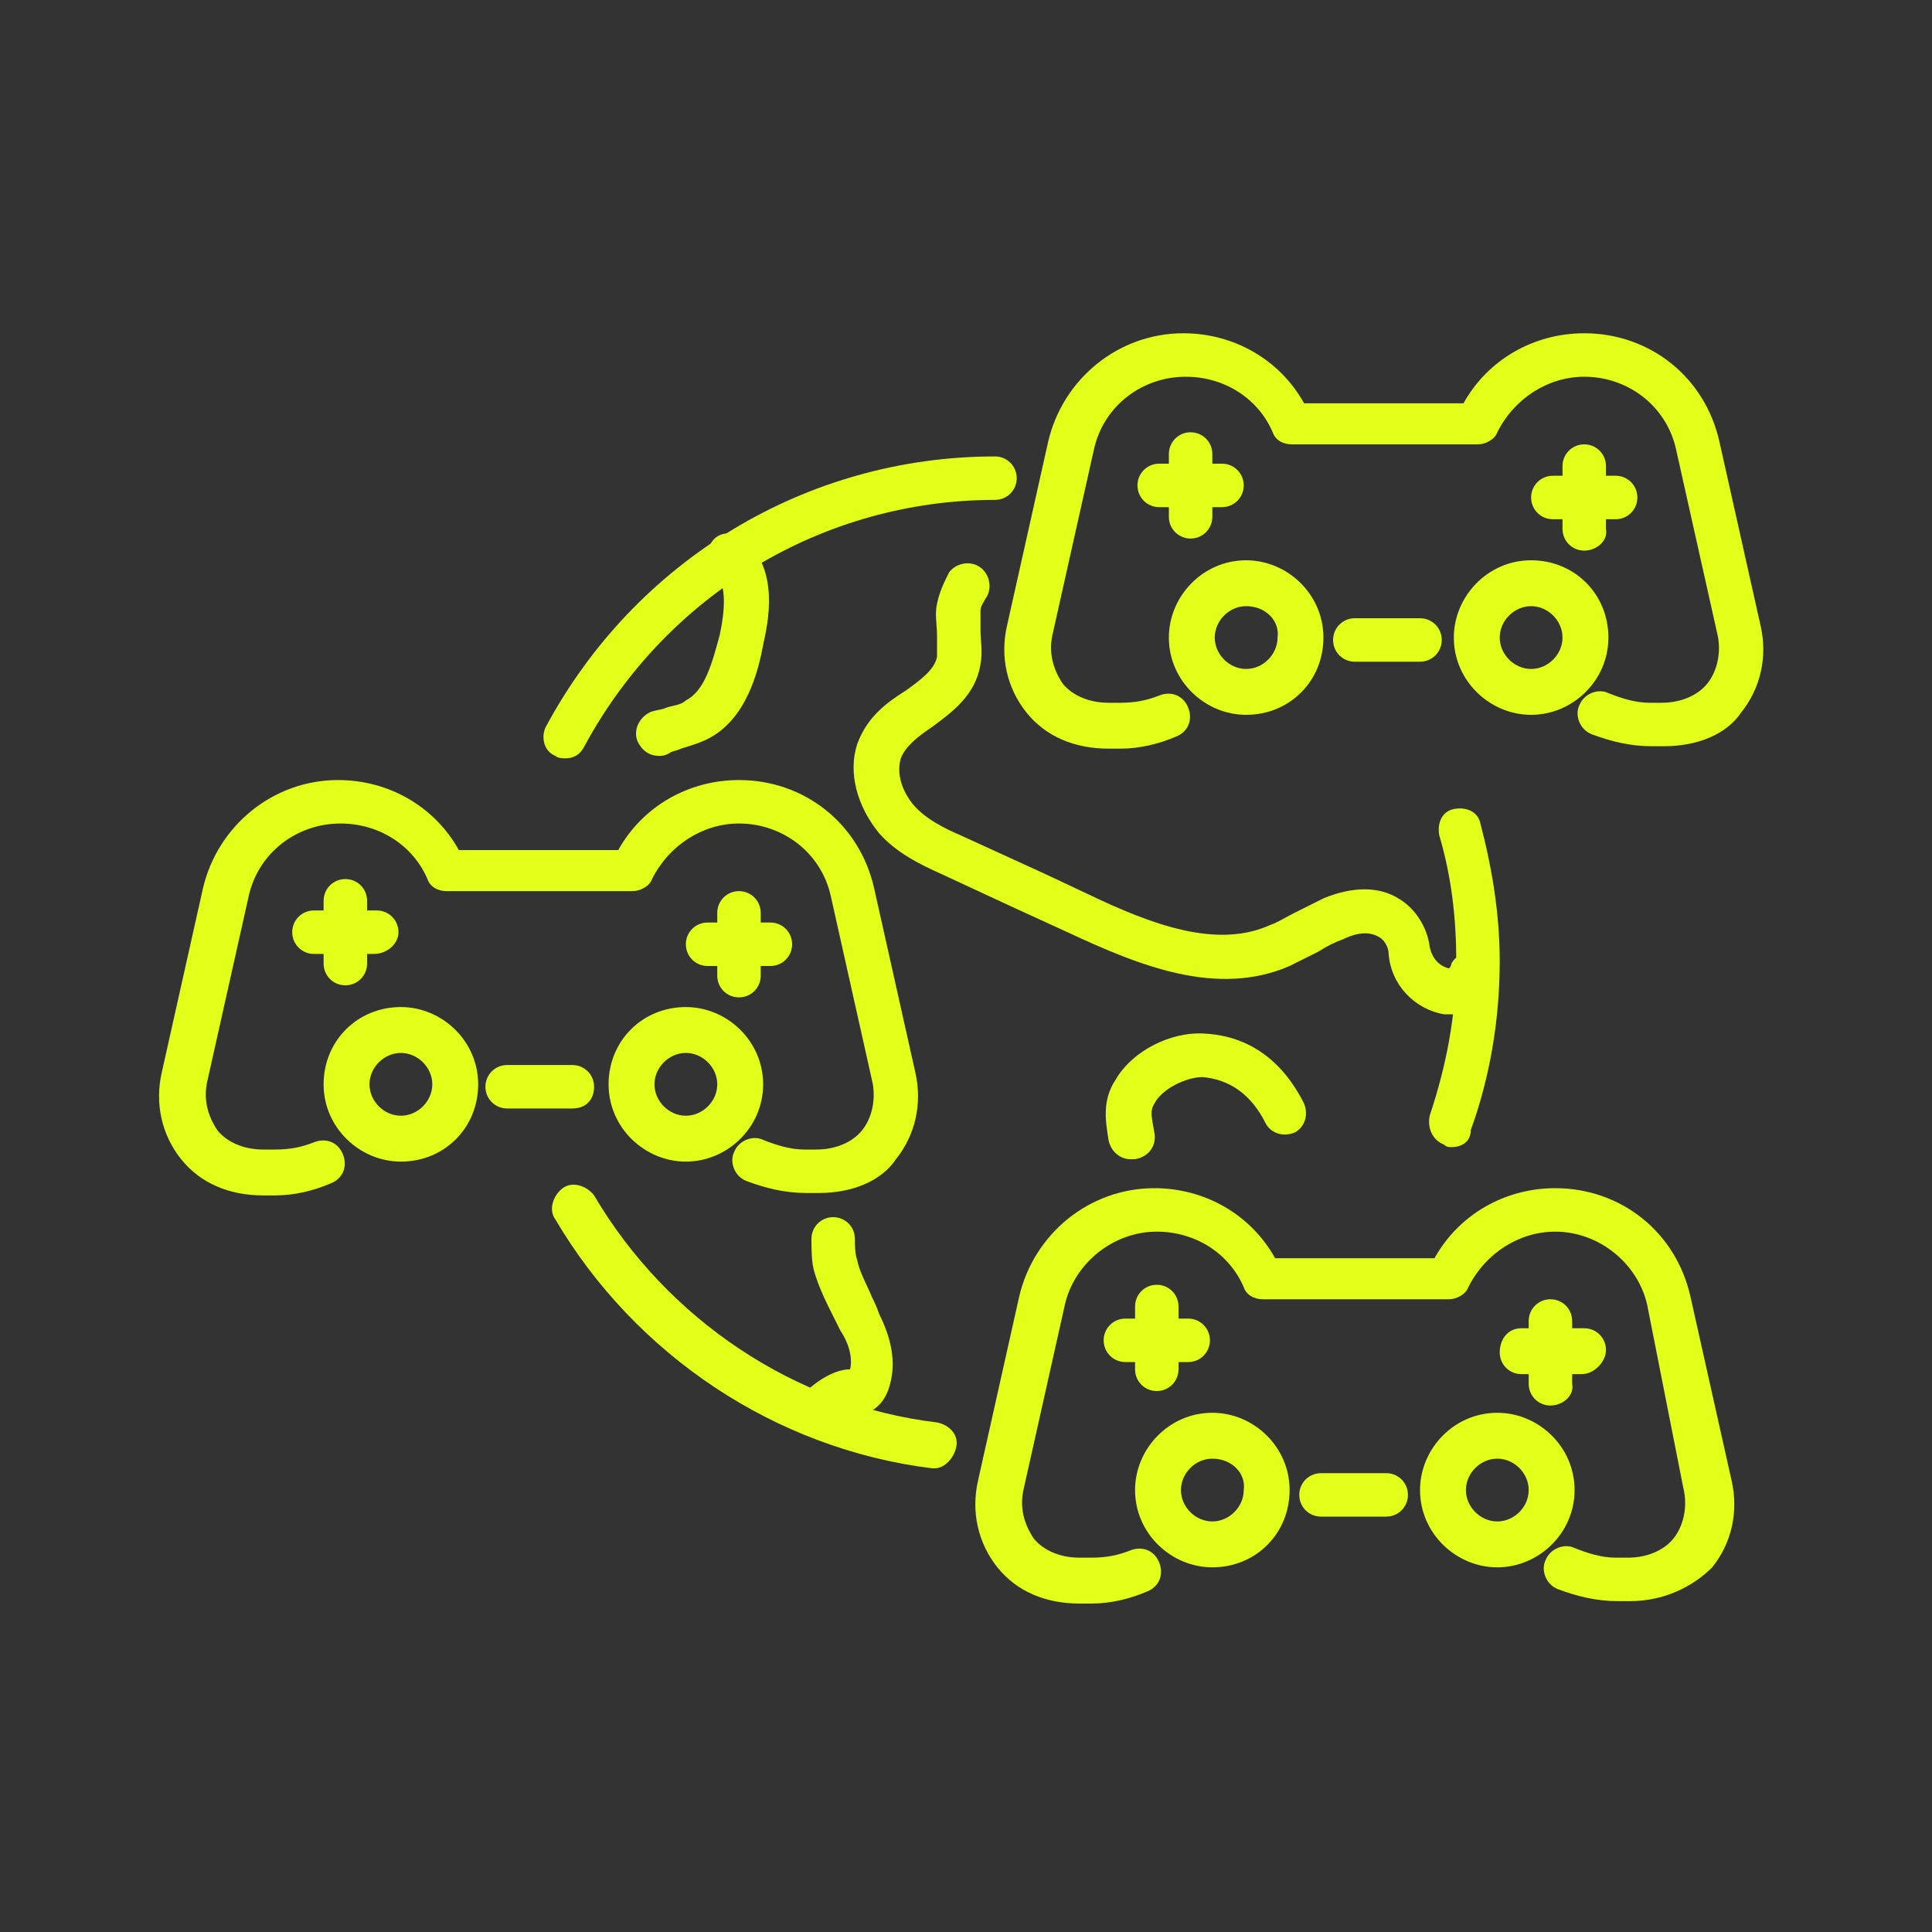 <?xml version="1.0" encoding="utf-8"?>
<!-- Generator: Adobe Illustrator 24.1.0, SVG Export Plug-In . SVG Version: 6.00 Build 0)  -->
<svg version="1.1" id="Layer_1" xmlns="http://www.w3.org/2000/svg" xmlns:xlink="http://www.w3.org/1999/xlink" x="0px" y="0px"
	 width="80px" height="80px" viewBox="0 0 80 80" style="enable-background:new 0 0 80 80;" xml:space="preserve">
<rect x="0" y="0" width="80" height="80" fill="#333333" stroke="none"/>
<style type="text/css">
	.st0{display:none;}
	.st1{display:inline;}
	.st2{fill:#E1FF19;}
</style>
<g class="st0">
	<g class="st1">
		<path class="st2" d="M8.6,70.6c-0.5,0-0.9-0.4-0.9-0.9V36.5c0-1.9,1.5-3.4,3.4-3.4h18c0.5,0,0.9,0.4,0.9,0.9S29.6,35,29.1,35h-18
			c-0.9,0-1.6,0.7-1.6,1.6v33.1C9.5,70.2,9.1,70.6,8.6,70.6z"/>
	</g>
	<g class="st1">
		<path class="st2" d="M71.4,70.6c-0.5,0-0.9-0.4-0.9-0.9V36.5c0-0.9-0.7-1.6-1.6-1.6h-18C50.4,35,50,34.6,50,34s0.4-0.9,0.9-0.9h18
			c1.9,0,3.4,1.5,3.4,3.4v33.1C72.3,70.2,71.9,70.6,71.4,70.6z"/>
	</g>
	<g class="st1">
		<path class="st2" d="M40,28.2c-0.2,0-0.4,0-0.6,0c-2.5-0.2-4.8-1.3-6.4-3.2c-1.6-1.9-2.5-4.3-2.3-6.8c0.3-5.2,4.8-9.1,10-8.7
			c2.5,0.2,4.8,1.3,6.4,3.2c1.6,1.9,2.5,4.3,2.3,6.8l0,0C49,24.4,44.9,28.2,40,28.2z M40,11.3c-3.9,0-7.2,3.1-7.5,7
			c-0.1,2,0.5,3.9,1.8,5.5c1.3,1.5,3.2,2.4,5.2,2.6c4.1,0.3,7.7-2.9,8-7c0.1-2-0.5-3.9-1.8-5.5c-1.3-1.5-3.2-2.4-5.2-2.6
			C40.3,11.3,40.2,11.3,40,11.3z M48.4,19.4L48.4,19.4L48.4,19.4z"/>
	</g>
	<g class="st1">
		<path class="st2" d="M40,22.3c-0.1,0-0.2,0-0.2,0c-1.9-0.1-3.4-1.8-3.3-3.7c0.1-0.9,0.5-1.8,1.2-2.4c0.7-0.6,1.6-0.9,2.5-0.9
			c0.9,0.1,1.8,0.5,2.4,1.2s0.9,1.6,0.9,2.5C43.4,20.9,41.8,22.3,40,22.3z M40,17.2c-0.4,0-0.8,0.1-1.1,0.4
			c-0.3,0.3-0.5,0.7-0.6,1.1c-0.1,0.9,0.6,1.7,1.5,1.8c0.9,0.1,1.7-0.6,1.8-1.5c0-0.4-0.1-0.9-0.4-1.2c-0.3-0.3-0.7-0.5-1.1-0.6
			C40.1,17.2,40,17.2,40,17.2z"/>
	</g>
	<g class="st1">
		<path class="st2" d="M46.4,37.9H33.6c-1.1,0-2-0.9-2-2v-3.7c0-1.1,0.9-2,2-2h12.8c1.1,0,2,0.9,2,2v3.7
			C48.4,37,47.5,37.9,46.4,37.9z M33.6,32c-0.1,0-0.2,0.1-0.2,0.2v3.7c0,0.1,0.1,0.2,0.2,0.2h12.8c0.1,0,0.2-0.1,0.2-0.2v-3.7
			c0-0.1-0.1-0.2-0.2-0.2H33.6z"/>
	</g>
	<g class="st1">
		<path class="st2" d="M42.8,31.8c-0.5,0-0.8-0.3-0.9-0.8l-0.6-3.9c-0.1-0.5,0.3-1,0.8-1c0.5-0.1,1,0.3,1,0.8l0.6,3.9
			c0.1,0.5-0.3,1-0.8,1C42.9,31.8,42.9,31.8,42.8,31.8z"/>
	</g>
	<g class="st1">
		<path class="st2" d="M37.2,31.8c0,0-0.1,0-0.1,0c-0.5-0.1-0.9-0.5-0.8-1l0.6-3.9c0.1-0.5,0.5-0.9,1-0.8c0.5,0.1,0.9,0.5,0.8,1
			L38.1,31C38,31.5,37.6,31.8,37.2,31.8z"/>
	</g>
	<g class="st1">
		<path class="st2" d="M48.4,19.7H45c-0.5,0-0.9-0.4-0.9-0.9s0.4-0.9,0.9-0.9h3.4c0.5,0,0.9,0.4,0.9,0.9S49,19.7,48.4,19.7z"/>
	</g>
	<g class="st1">
		<path class="st2" d="M35,19.7h-3.4c-0.5,0-0.9-0.4-0.9-0.9s0.4-0.9,0.9-0.9H35c0.5,0,0.9,0.4,0.9,0.9S35.5,19.7,35,19.7z"/>
	</g>
	<g class="st1">
		<g>
			<path class="st2" d="M16.9,60.8c-0.5,0-1-0.1-1.4-0.2c-0.8-0.2-1.3-0.6-1.6-0.9c-0.1,0-0.1-0.1-0.2-0.1c-0.4-0.3-0.5-0.9-0.2-1.3
				c0.3-0.4,0.9-0.5,1.3-0.2c0.1,0,0.1,0.1,0.2,0.2c0.3,0.2,0.5,0.4,1,0.6c0.5,0.1,1.1,0.2,1.8-0.1c0.2-0.1,0.7-0.3,0.8-0.9
				c0,0,0-0.1,0-0.2c0-0.4-0.2-0.8-0.7-1.1c-0.9-0.5-2.2-1.2-2.4-1.3c-1.3-0.7-1.9-2.1-1.6-3.5c0-0.2,0.1-0.3,0.2-0.5
				c0.6-1.1,1.8-1.5,2.8-1.5c1.3,0,2.5,0.4,3.1,0.8c0.4,0.3,0.6,0.8,0.3,1.3c-0.3,0.4-0.8,0.6-1.3,0.3c-0.3-0.2-1.1-0.5-2-0.5
				c-0.3,0-0.9,0.1-1.2,0.5c0,0,0,0,0,0.1c-0.1,0.5,0.1,1.1,0.7,1.4c0.1,0.1,1.5,0.8,2.3,1.3c1,0.6,1.6,1.6,1.6,2.7
				c0,0.2,0,0.4-0.1,0.6c-0.4,1.4-1.5,2-1.9,2.2C17.9,60.7,17.4,60.8,16.9,60.8z"/>
		</g>
		<g>
			<g>
				<path class="st2" d="M29.1,51.8h-6.9c-0.5,0-0.9-0.4-0.9-0.9s0.4-0.9,0.9-0.9h6.9c0.5,0,0.9,0.4,0.9,0.9S29.7,51.8,29.1,51.8z"
					/>
			</g>
			<g>
				<path class="st2" d="M25.7,60.8c-0.5,0-0.9-0.4-0.9-0.9v-9.1c0-0.5,0.4-0.9,0.9-0.9s0.9,0.4,0.9,0.9v9.1
					C26.6,60.4,26.2,60.8,25.7,60.8z"/>
			</g>
		</g>
		<g>
			<g>
				<path class="st2" d="M31.8,60.8c-0.5,0-0.9-0.4-0.9-0.9v-9.1c0-0.5,0.4-0.9,0.9-0.9h2.6c1.8,0,3.2,1.4,3.2,3.2s-1.4,3.2-3.2,3.2
					h-1.7v3.6C32.8,60.4,32.3,60.8,31.8,60.8z M32.8,54.5h1.7c0.7,0,1.4-0.6,1.4-1.4s-0.6-1.4-1.4-1.4h-1.7V54.5z"/>
			</g>
			<g>
				<path class="st2" d="M37.1,60.8c-0.3,0-0.6-0.2-0.8-0.5c-0.3-0.6-0.6-1.2-0.8-2c-0.2-1-0.8-1.8-1.7-2.3
					c-0.4-0.3-0.6-0.8-0.3-1.3c0.3-0.4,0.8-0.6,1.3-0.3c1.3,0.7,2.2,2,2.6,3.4c0.1,0.5,0.3,1,0.6,1.4c0.3,0.4,0.1,1-0.3,1.3
					C37.4,60.8,37.2,60.8,37.1,60.8z"/>
			</g>
		</g>
		<g>
			<g>
				<path class="st2" d="M45.1,60.9h-5c-0.5,0-0.9-0.4-0.9-0.9v-9.3c0-0.5,0.4-0.9,0.9-0.9h5c0.5,0,0.9,0.4,0.9,0.9
					s-0.4,0.9-0.9,0.9H41v7.4h4.1c0.5,0,0.9,0.4,0.9,0.9S45.6,60.9,45.1,60.9z"/>
			</g>
			<g>
				<path class="st2" d="M44.5,56h-4.5c-0.5,0-0.9-0.4-0.9-0.9s0.4-0.9,0.9-0.9h4.5c0.5,0,0.9,0.4,0.9,0.9S45,56,44.5,56z"/>
			</g>
		</g>
		<g>
			<g>
				<path class="st2" d="M47.8,60.9c-0.1,0-0.2,0-0.3-0.1c-0.5-0.2-0.7-0.7-0.5-1.2l3.4-9.2c0.1-0.4,0.5-0.6,0.9-0.6
					c0.4,0,0.7,0.2,0.9,0.6l3.7,9.2c0.2,0.5,0,1-0.5,1.2c-0.5,0.2-1,0-1.2-0.5l-2.8-7l-2.6,7C48.5,60.7,48.2,60.9,47.8,60.9z"/>
			</g>
			<g>
				<path class="st2" d="M53.8,58.2h-5.1c-0.5,0-0.9-0.4-0.9-0.9s0.4-0.9,0.9-0.9h5.1c0.5,0,0.9,0.4,0.9,0.9S54.4,58.2,53.8,58.2z"
					/>
			</g>
		</g>
		<g>
			<path class="st2" d="M57.7,60.9C57.6,60.9,57.6,60.9,57.7,60.9c-0.6-0.1-1-0.5-0.9-1l0.9-9.3c0-0.4,0.4-0.8,0.8-0.8
				c0.4,0,0.8,0.2,1,0.6l2.3,6.7l2.3-6.7c0.1-0.4,0.6-0.7,1-0.6c0.4,0,0.8,0.4,0.8,0.8l0.9,9.3c0,0.5-0.3,1-0.8,1
				c-0.5,0.1-1-0.3-1-0.8l-0.5-5l-1.8,5.2c-0.1,0.4-0.5,0.6-0.9,0.6s-0.7-0.3-0.9-0.6l-1.8-5.2l-0.5,5
				C58.5,60.6,58.1,60.9,57.7,60.9z"/>
		</g>
	</g>
	<g class="st1">
		<path class="st2" d="M71.4,40.9H8.6c-0.5,0-0.9-0.4-0.9-0.9s0.4-0.9,0.9-0.9h62.8c0.5,0,0.9,0.4,0.9,0.9S71.9,40.9,71.4,40.9z"/>
	</g>
</g>
<g class="st0">
	<g class="st1">
		<g>
			<path class="st2" d="M47.2,13.2h-22c-0.5,0-0.9-0.4-0.9-0.9s0.4-0.9,0.9-0.9h22c0.5,0,0.9,0.4,0.9,0.9S47.7,13.2,47.2,13.2z"/>
		</g>
		<g>
			<path class="st2" d="M25.2,56.4H9.3c-1.9,0-3.4-1.5-3.4-3.4V10.6c0-1.9,1.5-3.4,3.4-3.4h15.9c0.5,0,0.9,0.4,0.9,0.9v9.4
				c0,0.5-0.4,0.9-0.9,0.9s-0.9-0.4-0.9-0.9V9h-15c-0.9,0-1.6,0.7-1.6,1.6V53c0,0.9,0.7,1.6,1.6,1.6h15.9c0.5,0,0.9,0.4,0.9,0.9
				S25.7,56.4,25.2,56.4z"/>
		</g>
		<g>
			<path class="st2" d="M65.6,42.5c-0.5,0-0.9-0.4-0.9-0.9v-31C64.7,9.7,64,9,63.1,9h-15v8.5c0,0.5-0.4,0.9-0.9,0.9
				s-0.9-0.4-0.9-0.9V8.1c0-0.5,0.4-0.9,0.9-0.9h15.9c1.9,0,3.4,1.5,3.4,3.4v31C66.5,42.1,66.1,42.5,65.6,42.5z"/>
		</g>
		<g>
			<path class="st2" d="M27.9,44.9c-0.2,0-0.4-0.1-0.5-0.2c-4.4-3-7.1-8-7.1-13.3c0-8.8,7.2-16,16-16s16,7.2,16,16
				c0,1.4-0.2,2.9-0.6,4.3c-0.1,0.5-0.6,0.8-1.1,0.6c-0.5-0.1-0.8-0.6-0.6-1.1c0.3-1.2,0.5-2.5,0.5-3.8c0-7.8-6.4-14.2-14.2-14.2
				c-7.8,0-14.2,6.4-14.2,14.2c0,4.7,2.3,9.1,6.2,11.8c0.4,0.3,0.5,0.9,0.2,1.3C28.5,44.8,28.2,44.9,27.9,44.9z"/>
		</g>
		<g>
			<path class="st2" d="M40.2,25.3h-8.1c-0.5,0-0.9-0.4-0.9-0.9s0.4-0.9,0.9-0.9h8.1c0.5,0,0.9,0.4,0.9,0.9S40.7,25.3,40.2,25.3z"/>
		</g>
		<g>
			<path class="st2" d="M16,52.5c-2.9,0-5.2-2.3-5.2-5.2s2.3-5.2,5.2-5.2s5.2,2.3,5.2,5.2S18.9,52.5,16,52.5z M16,43.9
				c-1.9,0-3.4,1.5-3.4,3.4s1.5,3.4,3.4,3.4s3.4-1.5,3.4-3.4S17.9,43.9,16,43.9z"/>
		</g>
	</g>
	<g class="st1">
		<g>
			<path class="st2" d="M40.6,72.8c-3.2,0-5.9-2.4-6.3-5.7L34.2,65c-0.1-0.5,0.3-1,0.8-1c0.5,0,1,0.3,1,0.8l0.2,2.1
				c0.2,2.3,2.1,4,4.4,4s4.2-1.7,4.4-4l0.7-6.8c0.1-0.5,0.5-0.9,1-0.8c0.5,0.1,0.9,0.5,0.8,1l-0.7,6.8
				C46.6,70.4,43.9,72.8,40.6,72.8z"/>
		</g>
		<g>
			<path class="st2" d="M64.5,63.5c-3.7,0-7-2.1-8.6-5.3h-9.9c-1.6,3.3-4.9,5.3-8.6,5.3c-5.3,0-9.6-4.3-9.6-9.6s4.3-9.6,9.6-9.6
				h27.1c5.3,0,9.6,4.3,9.6,9.6S69.8,63.5,64.5,63.5z M45.4,56.4h11.1c0.4,0,0.7,0.2,0.9,0.6c1.2,2.9,4,4.8,7.2,4.8
				c4.3,0,7.8-3.5,7.8-7.8s-3.5-7.8-7.8-7.8H37.3c-4.3,0-7.8,3.5-7.8,7.8s3.5,7.8,7.8,7.8c3.1,0,6-1.9,7.2-4.8
				C44.6,56.6,45,56.4,45.4,56.4z"/>
		</g>
		<g>
			<path class="st2" d="M61.2,72.8c-3.2,0-5.9-2.4-6.3-5.7l-0.7-6.8c-0.1-0.5,0.3-1,0.8-1c0.5,0,1,0.3,1,0.8l0.7,6.8
				c0.2,2.3,2.1,4,4.4,4c2.3,0,4.2-1.7,4.4-4l0.2-2.1c0.1-0.5,0.5-0.9,1-0.8c0.5,0.1,0.9,0.5,0.8,1l-0.2,2.1
				C67.1,70.4,64.4,72.8,61.2,72.8z"/>
		</g>
		<g>
			<path class="st2" d="M55.1,44c-0.5,0-0.9-0.4-0.9-0.9c0-0.7-0.6-1.3-1.3-1.3h-4c-0.7,0-1.3,0.6-1.3,1.3c0,0.5-0.4,0.9-0.9,0.9
				s-0.9-0.4-0.9-0.9c0-1.8,1.4-3.2,3.2-3.2h4c1.8,0,3.2,1.4,3.2,3.2C56.1,43.6,55.6,44,55.1,44z"/>
		</g>
		<g>
			<path class="st2" d="M37.2,57.3c-0.5,0-0.9-0.4-0.9-0.9v-5c0-0.5,0.4-0.9,0.9-0.9s0.9,0.4,0.9,0.9v5
				C38.1,56.9,37.7,57.3,37.2,57.3z"/>
		</g>
		<g>
			<path class="st2" d="M39.7,54.8h-5c-0.5,0-0.9-0.4-0.9-0.9s0.4-0.9,0.9-0.9h5c0.5,0,0.9,0.4,0.9,0.9S40.2,54.8,39.7,54.8z"/>
		</g>
		<g>
			<path class="st2" d="M65.3,57.3c-0.5,0-0.9-0.4-0.9-0.9v-5c0-0.5,0.4-0.9,0.9-0.9c0.5,0,0.9,0.4,0.9,0.9v5
				C66.2,56.9,65.8,57.3,65.3,57.3z"/>
		</g>
		<g>
			<path class="st2" d="M67.8,54.8h-5c-0.5,0-0.9-0.4-0.9-0.9s0.4-0.9,0.9-0.9h5c0.5,0,0.9,0.4,0.9,0.9S68.3,54.8,67.8,54.8z"/>
		</g>
		<g>
			<path class="st2" d="M55.1,52.2h-8.5c-0.5,0-0.9-0.4-0.9-0.9s0.4-0.9,0.9-0.9h8.5c0.5,0,0.9,0.4,0.9,0.9S55.6,52.2,55.1,52.2z"/>
		</g>
	</g>
</g>
<g>
	<g>
		<g>
			<path class="st2" d="M60.2,42c-0.1,0-0.3,0-0.4,0c-1.2-0.2-2.2-1.2-2.3-2.5c0-0.3-0.2-0.6-0.4-0.7c-0.5-0.3-1.1-0.1-1.5,0.1
				c-0.3,0.1-0.7,0.3-1,0.5c-0.4,0.2-0.8,0.4-1.2,0.6c-3,1.3-6.2,0-9.2-1.4l-2.4-1.1c0,0,0,0,0,0l-2.8-1.3c-0.9-0.4-1.9-0.9-2.6-1.7
				c-0.9-1.1-1.3-2.5-0.9-3.7c0.4-1.1,1.2-1.7,2-2.2c0.7-0.5,1.2-0.9,1.3-1.4c0-0.2,0-0.5,0-0.9c0-0.4-0.1-0.9,0-1.3
				c0.1-0.5,0.3-0.9,0.5-1.3c0.3-0.4,0.9-0.5,1.3-0.2c0.4,0.3,0.5,0.9,0.2,1.3c-0.1,0.2-0.2,0.3-0.2,0.5c0,0.2,0,0.5,0,0.8
				c0,0.4,0.1,0.9,0,1.4c-0.2,1.3-1.2,2-2,2.6c-0.6,0.4-1.1,0.8-1.3,1.3c-0.2,0.7,0.1,1.4,0.5,1.9c0.5,0.6,1.3,1,2,1.3l3.5,1.6
				c0,0,0,0,0,0l1.7,0.8c2.7,1.3,5.4,2.3,7.6,1.3c0.3-0.1,0.6-0.3,1-0.5c0.4-0.2,0.8-0.4,1.2-0.6c1.2-0.5,2.3-0.5,3.1,0
				c0.7,0.4,1.2,1.2,1.3,2c0.1,0.5,0.4,0.8,0.8,0.9c0,0,0,0,0,0c0,0,0.1-0.1,0.1-0.2c0.2-0.4,0.8-0.6,1.3-0.4
				c0.4,0.2,0.6,0.8,0.4,1.3C61.5,41.4,61.1,42,60.2,42z"/>
		</g>
		<g>
			<path class="st2" d="M34.1,59.1c-0.3,0-0.5-0.1-0.7-0.3c-0.3-0.4-0.3-1,0.1-1.3c0.7-0.6,1.3-0.8,1.7-0.8c0.1-0.4,0-1-0.4-1.6
				c-0.1-0.2-0.2-0.4-0.3-0.6c-0.3-0.6-0.6-1.2-0.8-1.9c-0.1-0.4-0.1-0.9-0.1-1.3c0-0.5,0.4-0.9,0.9-0.9c0.5,0,0.9,0.4,0.9,0.9
				c0,0.3,0,0.6,0.1,0.9c0.1,0.5,0.4,1,0.6,1.5c0.1,0.2,0.2,0.4,0.3,0.7c0.6,1.2,0.7,2.2,0.4,3.1c-0.3,0.9-1,1.1-1.4,1.1
				c-0.3,0-0.5,0.1-0.8,0.4C34.6,59,34.3,59.1,34.1,59.1z"/>
		</g>
		<g>
			<path class="st2" d="M46.8,48c-0.4,0-0.8-0.3-0.9-0.8c-0.1-0.7-0.3-1.6,0.3-2.5c0.7-1.2,2.3-2,3.7-1.9c1.8,0.1,3.2,1.1,4.1,2.9
				c0.2,0.5,0,1-0.4,1.2c-0.5,0.2-1,0-1.2-0.4c-0.6-1.2-1.5-1.8-2.6-1.9c-0.7,0-1.7,0.5-2,1.1c-0.2,0.3-0.1,0.6,0,1.2
				c0.1,0.5-0.2,1-0.8,1.1C46.9,48,46.8,48,46.8,48z"/>
		</g>
		<g>
			<path class="st2" d="M23.4,31.4c-0.1,0-0.3,0-0.4-0.1c-0.5-0.2-0.6-0.8-0.4-1.2c3.7-6.9,10.8-11.2,18.6-11.2
				c0.5,0,0.9,0.4,0.9,0.9c0,0.5-0.4,0.9-0.9,0.9c-7.1,0-13.6,3.9-17,10.2C24,31.3,23.7,31.4,23.4,31.4z"/>
		</g>
		<g>
			<path class="st2" d="M38.7,60.8c0,0-0.1,0-0.1,0C32.1,60,26.3,56.1,23,50.5c-0.3-0.4-0.1-1,0.3-1.3c0.4-0.3,1-0.1,1.3,0.3
				c3,5.1,8.3,8.7,14.2,9.4c0.5,0.1,0.9,0.5,0.8,1C39.5,60.4,39.1,60.8,38.7,60.8z"/>
		</g>
		<g>
			<path class="st2" d="M60.1,47.5c-0.1,0-0.2,0-0.3-0.1c-0.5-0.2-0.7-0.7-0.6-1.2c0.7-2.1,1.1-4.2,1.1-6.4c0-1.8-0.2-3.5-0.7-5.2
				c-0.1-0.5,0.1-1,0.6-1.1c0.5-0.1,1,0.1,1.1,0.6c0.5,1.9,0.8,3.8,0.8,5.7c0,2.4-0.4,4.8-1.2,7C60.9,47.3,60.5,47.5,60.1,47.5z"/>
		</g>
		<g>
			<path class="st2" d="M27.3,31.3c-0.4,0-0.7-0.2-0.9-0.6c-0.2-0.5,0.1-1,0.5-1.2c0.2-0.1,0.5-0.1,0.7-0.2c0.3-0.1,0.6-0.1,0.8-0.3
				c0.8-0.4,1.1-1.6,1.4-2.7c0.3-1.4,0.2-2.2-0.2-2.6c-0.4-0.3-0.4-0.9-0.1-1.3c0.3-0.4,0.9-0.4,1.3-0.1c1.5,1.3,1,3.5,0.8,4.4
				c-0.2,1.1-0.7,3.1-2.3,3.9c-0.4,0.2-0.8,0.3-1.1,0.4c-0.2,0.1-0.4,0.1-0.5,0.2C27.5,31.3,27.4,31.3,27.3,31.3z"/>
		</g>
	</g>
	<g>
		<g>
			<path class="st2" d="M51.6,29.6c-1.7,0-3.2-1.4-3.2-3.2c0-1.7,1.4-3.2,3.2-3.2c1.7,0,3.2,1.4,3.2,3.2
				C54.8,28.2,53.4,29.6,51.6,29.6z M51.6,25.1c-0.7,0-1.3,0.6-1.3,1.3c0,0.7,0.6,1.3,1.3,1.3c0.7,0,1.3-0.6,1.3-1.3
				C53,25.7,52.4,25.1,51.6,25.1z"/>
		</g>
		<g>
			<g>
				<path class="st2" d="M49.3,22.3c-0.5,0-0.9-0.4-0.9-0.9v-2.6c0-0.5,0.4-0.9,0.9-0.9s0.9,0.4,0.9,0.9v2.6
					C50.2,21.9,49.8,22.3,49.3,22.3z"/>
			</g>
			<g>
				<path class="st2" d="M50.6,21H48c-0.5,0-0.9-0.4-0.9-0.9s0.4-0.9,0.9-0.9h2.6c0.5,0,0.9,0.4,0.9,0.9S51.1,21,50.6,21z"/>
			</g>
		</g>
		<g>
			<path class="st2" d="M58.8,27.4h-2.7c-0.5,0-0.9-0.4-0.9-0.9s0.4-0.9,0.9-0.9h2.7c0.5,0,0.9,0.4,0.9,0.9S59.3,27.4,58.8,27.4z"/>
		</g>
		<g>
			<path class="st2" d="M63.4,29.6c-1.7,0-3.2-1.4-3.2-3.2c0-1.7,1.4-3.2,3.2-3.2s3.2,1.4,3.2,3.2C66.6,28.2,65.1,29.6,63.4,29.6z
				 M63.4,25.1c-0.7,0-1.3,0.6-1.3,1.3c0,0.7,0.6,1.3,1.3,1.3c0.7,0,1.3-0.6,1.3-1.3C64.7,25.7,64.1,25.1,63.4,25.1z"/>
		</g>
		<g>
			<path class="st2" d="M68.9,30.9h-0.5c-0.9,0-1.7-0.2-2.5-0.5c-0.5-0.2-0.7-0.8-0.5-1.2c0.2-0.5,0.8-0.7,1.2-0.5
				c0.5,0.2,1.1,0.4,1.7,0.4h0.5c0.8,0,1.5-0.3,1.9-0.8c0.4-0.5,0.6-1.3,0.4-2.1l-1.7-7.6c-0.4-1.8-2-3-3.8-3
				c-1.5,0-2.9,0.9-3.6,2.3c-0.1,0.3-0.5,0.5-0.8,0.5h-7.7c-0.4,0-0.7-0.2-0.8-0.5c-0.6-1.4-2-2.3-3.6-2.3c-1.8,0-3.4,1.2-3.8,3
				l-1.7,7.6c-0.2,0.8,0,1.5,0.4,2.1c0.4,0.5,1.1,0.8,1.9,0.8h0.5c0.6,0,1.1-0.1,1.6-0.3c0.5-0.2,1,0,1.2,0.5c0.2,0.5,0,1-0.5,1.2
				c-0.7,0.3-1.5,0.5-2.3,0.5h-0.5c-1.4,0-2.6-0.5-3.4-1.5c-0.8-1-1.1-2.3-0.8-3.6l1.7-7.6c0.6-2.6,2.9-4.5,5.6-4.5
				c2.1,0,4,1.1,5,2.9h6.6c1-1.8,2.9-2.9,5-2.9c2.7,0,5,1.8,5.6,4.5l1.7,7.6c0.3,1.3,0,2.6-0.8,3.6C71.5,30.4,70.3,30.9,68.9,30.9z"
				/>
		</g>
		<g>
			<g>
				<path class="st2" d="M65.6,22.8c-0.5,0-0.9-0.4-0.9-0.9v-0.6c0-0.5,0.4-0.9,0.9-0.9c0.5,0,0.9,0.4,0.9,0.9v0.6
					C66.6,22.4,66.1,22.8,65.6,22.8z"/>
			</g>
			<g>
				<path class="st2" d="M65.6,20.8c-0.5,0-0.9-0.4-0.9-0.9v-0.6c0-0.5,0.4-0.9,0.9-0.9c0.5,0,0.9,0.4,0.9,0.9v0.6
					C66.6,20.4,66.1,20.8,65.6,20.8z"/>
			</g>
			<g>
				<path class="st2" d="M64.9,21.5h-0.6c-0.5,0-0.9-0.4-0.9-0.9s0.4-0.9,0.9-0.9h0.6c0.5,0,0.9,0.4,0.9,0.9S65.4,21.5,64.9,21.5z"
					/>
			</g>
			<g>
				<path class="st2" d="M66.9,21.5h-0.6c-0.5,0-0.9-0.4-0.9-0.9s0.4-0.9,0.9-0.9h0.6c0.5,0,0.9,0.4,0.9,0.9S67.4,21.5,66.9,21.5z"
					/>
			</g>
		</g>
	</g>
	<g>
		<g>
			<path class="st2" d="M16.6,48.1c-1.7,0-3.2-1.4-3.2-3.2s1.4-3.2,3.2-3.2c1.7,0,3.2,1.4,3.2,3.2S18.4,48.1,16.6,48.1z M16.6,43.6
				c-0.7,0-1.3,0.6-1.3,1.3s0.6,1.3,1.3,1.3c0.7,0,1.3-0.6,1.3-1.3S17.3,43.6,16.6,43.6z"/>
		</g>
		<g>
			<g>
				<path class="st2" d="M14.3,40.8c-0.5,0-0.9-0.4-0.9-0.9v-2.6c0-0.5,0.4-0.9,0.9-0.9c0.5,0,0.9,0.4,0.9,0.9v2.6
					C15.2,40.4,14.8,40.8,14.3,40.8z"/>
			</g>
			<g>
				<path class="st2" d="M15.5,39.5H13c-0.5,0-0.9-0.4-0.9-0.9s0.4-0.9,0.9-0.9h2.6c0.5,0,0.9,0.4,0.9,0.9S16,39.5,15.5,39.5z"/>
			</g>
		</g>
		<g>
			<path class="st2" d="M23.7,45.9h-2.7c-0.5,0-0.9-0.4-0.9-0.9s0.4-0.9,0.9-0.9h2.7c0.5,0,0.9,0.4,0.9,0.9S24.3,45.9,23.7,45.9z"/>
		</g>
		<g>
			<path class="st2" d="M28.4,48.1c-1.7,0-3.2-1.4-3.2-3.2s1.4-3.2,3.2-3.2c1.7,0,3.2,1.4,3.2,3.2S30.1,48.1,28.4,48.1z M28.4,43.6
				c-0.7,0-1.3,0.6-1.3,1.3s0.6,1.3,1.3,1.3c0.7,0,1.3-0.6,1.3-1.3S29.1,43.6,28.4,43.6z"/>
		</g>
		<g>
			<path class="st2" d="M33.9,49.4h-0.5c-0.9,0-1.7-0.2-2.5-0.5c-0.5-0.2-0.7-0.8-0.5-1.2c0.2-0.5,0.8-0.7,1.2-0.5
				c0.5,0.2,1.1,0.4,1.7,0.4h0.5c0.8,0,1.5-0.3,1.9-0.8c0.4-0.5,0.6-1.3,0.4-2.1l-1.7-7.6c-0.4-1.8-2-3-3.8-3
				c-1.5,0-2.9,0.9-3.6,2.3c-0.1,0.3-0.5,0.5-0.8,0.5h-7.7c-0.4,0-0.7-0.2-0.8-0.5c-0.6-1.4-2-2.3-3.6-2.3c-1.8,0-3.4,1.2-3.8,3
				l-1.7,7.6c-0.2,0.8,0,1.5,0.4,2.1c0.4,0.5,1.1,0.8,1.9,0.8h0.5c0.6,0,1.1-0.1,1.6-0.3c0.5-0.2,1,0,1.2,0.5c0.2,0.5,0,1-0.5,1.2
				c-0.7,0.3-1.5,0.5-2.3,0.5h-0.5c-1.4,0-2.6-0.5-3.4-1.5c-0.8-1-1.1-2.3-0.8-3.6l1.7-7.6c0.6-2.6,2.9-4.5,5.6-4.5
				c2.1,0,4,1.1,5,2.9h6.6c1-1.8,2.9-2.9,5-2.9c2.7,0,5,1.8,5.6,4.5l1.7,7.6c0.3,1.3,0,2.6-0.8,3.6C36.5,48.9,35.3,49.4,33.9,49.4z"
				/>
		</g>
		<g>
			<g>
				<path class="st2" d="M30.6,41.3c-0.5,0-0.9-0.4-0.9-0.9v-0.6c0-0.5,0.4-0.9,0.9-0.9s0.9,0.4,0.9,0.9v0.6
					C31.5,40.9,31.1,41.3,30.6,41.3z"/>
			</g>
			<g>
				<path class="st2" d="M30.6,39.3c-0.5,0-0.9-0.4-0.9-0.9v-0.6c0-0.5,0.4-0.9,0.9-0.9s0.9,0.4,0.9,0.9v0.6
					C31.5,38.9,31.1,39.3,30.6,39.3z"/>
			</g>
			<g>
				<path class="st2" d="M29.9,40h-0.6c-0.5,0-0.9-0.4-0.9-0.9s0.4-0.9,0.9-0.9h0.6c0.5,0,0.9,0.4,0.9,0.9S30.4,40,29.9,40z"/>
			</g>
			<g>
				<path class="st2" d="M31.9,40h-0.6c-0.5,0-0.9-0.4-0.9-0.9s0.4-0.9,0.9-0.9h0.6c0.5,0,0.9,0.4,0.9,0.9S32.4,40,31.9,40z"/>
			</g>
		</g>
	</g>
	<g>
		<g>
			<path class="st2" d="M50.2,64.9c-1.7,0-3.2-1.4-3.2-3.2c0-1.7,1.4-3.2,3.2-3.2c1.7,0,3.2,1.4,3.2,3.2
				C53.4,63.5,52,64.9,50.2,64.9z M50.2,60.4c-0.7,0-1.3,0.6-1.3,1.3c0,0.7,0.6,1.3,1.3,1.3c0.7,0,1.3-0.6,1.3-1.3
				C51.6,61,51,60.4,50.2,60.4z"/>
		</g>
		<g>
			<g>
				<path class="st2" d="M47.9,57.6c-0.5,0-0.9-0.4-0.9-0.9v-2.6c0-0.5,0.4-0.9,0.9-0.9c0.5,0,0.9,0.4,0.9,0.9v2.6
					C48.8,57.2,48.4,57.6,47.9,57.6z"/>
			</g>
			<g>
				<path class="st2" d="M49.2,56.4h-2.6c-0.5,0-0.9-0.4-0.9-0.9s0.4-0.9,0.9-0.9h2.6c0.5,0,0.9,0.4,0.9,0.9S49.7,56.4,49.2,56.4z"
					/>
			</g>
		</g>
		<g>
			<path class="st2" d="M57.4,62.8h-2.7c-0.5,0-0.9-0.4-0.9-0.9s0.4-0.9,0.9-0.9h2.7c0.5,0,0.9,0.4,0.9,0.9S57.9,62.8,57.4,62.8z"/>
		</g>
		<g>
			<path class="st2" d="M62,64.9c-1.7,0-3.2-1.4-3.2-3.2c0-1.7,1.4-3.2,3.2-3.2c1.7,0,3.2,1.4,3.2,3.2C65.2,63.5,63.7,64.9,62,64.9z
				 M62,60.4c-0.7,0-1.3,0.6-1.3,1.3c0,0.7,0.6,1.3,1.3,1.3c0.7,0,1.3-0.6,1.3-1.3C63.3,61,62.7,60.4,62,60.4z"/>
		</g>
		<g>
			<path class="st2" d="M67.5,66.3H67c-0.9,0-1.7-0.2-2.5-0.5c-0.5-0.2-0.7-0.8-0.5-1.2c0.2-0.5,0.8-0.7,1.2-0.5
				c0.5,0.2,1.1,0.4,1.7,0.4h0.5c0.8,0,1.5-0.3,1.9-0.8c0.4-0.5,0.6-1.3,0.4-2.1L68.2,54c-0.4-1.7-2-3-3.8-3c-1.5,0-2.9,0.9-3.6,2.3
				c-0.1,0.3-0.5,0.5-0.8,0.5h-7.7c-0.4,0-0.7-0.2-0.8-0.5c-0.6-1.4-2-2.3-3.6-2.3c-1.8,0-3.4,1.3-3.8,3l-1.7,7.6
				c-0.2,0.8,0,1.5,0.4,2.1c0.4,0.5,1.1,0.8,1.9,0.8h0.5c0.6,0,1.1-0.1,1.6-0.3c0.5-0.2,1,0,1.2,0.5c0.2,0.5,0,1-0.5,1.2
				c-0.7,0.3-1.5,0.5-2.3,0.5h-0.5c-1.4,0-2.6-0.5-3.4-1.5c-0.8-1-1.1-2.3-0.8-3.6l1.7-7.6c0.6-2.6,2.9-4.5,5.6-4.5
				c2.1,0,4,1.1,5,2.9h6.6c1-1.8,2.9-2.9,5-2.9c2.7,0,5,1.8,5.6,4.5l1.7,7.6c0.3,1.3,0,2.6-0.8,3.6C70.1,65.7,68.9,66.3,67.5,66.3z"
				/>
		</g>
		<g>
			<g>
				<path class="st2" d="M64.2,58.2c-0.5,0-0.9-0.4-0.9-0.9v-0.6c0-0.5,0.4-0.9,0.9-0.9c0.5,0,0.9,0.4,0.9,0.9v0.6
					C65.2,57.8,64.7,58.2,64.2,58.2z"/>
			</g>
			<g>
				<path class="st2" d="M64.2,56.2c-0.5,0-0.9-0.4-0.9-0.9v-0.6c0-0.5,0.4-0.9,0.9-0.9c0.5,0,0.9,0.4,0.9,0.9v0.6
					C65.2,55.7,64.7,56.2,64.2,56.2z"/>
			</g>
			<g>
				<path class="st2" d="M63.5,56.9H63c-0.5,0-0.9-0.4-0.9-0.9S62.4,55,63,55h0.6c0.5,0,0.9,0.4,0.9,0.9S64,56.9,63.5,56.9z"/>
			</g>
			<g>
				<path class="st2" d="M65.5,56.9H65c-0.5,0-0.9-0.4-0.9-0.9S64.5,55,65,55h0.6c0.5,0,0.9,0.4,0.9,0.9S66,56.9,65.5,56.9z"/>
			</g>
		</g>
	</g>
</g>
<g class="st0">
	<g class="st1">
		<path class="st2" d="M24,29.9c-0.4,0-0.8-0.3-0.9-0.7c-0.3-1-0.5-2-0.5-3c0-0.1,0-0.2,0-0.3c0-5,3.1-9.5,7.7-11.3l0.2-0.9
			c0.4-1.6,1.3-3.1,2.5-4.2c1.2-1.1,2.7-1.9,4.4-2.2c1-0.2,2-0.3,3-0.3c3.5,0,6.8,1,9.7,3c5.6,3.8,8.5,10.5,7.3,17.2
			c-0.1,0.5-0.6,0.8-1.1,0.8c-0.5-0.1-0.8-0.6-0.8-1.1C56.6,21,54,15,49,11.6c-2.6-1.7-5.6-2.7-8.7-2.7c-0.9,0-1.8,0.1-2.6,0.2
			c-1.3,0.2-2.5,0.8-3.4,1.7c-1,0.9-1.6,2-2,3.3L32,15.6c-0.1,0.3-0.3,0.5-0.6,0.6c-4.1,1.5-6.9,5.4-6.9,9.8c0,0.1,0,0.2,0,0.3
			c0,0.8,0.2,1.7,0.4,2.5c0.1,0.5-0.1,1-0.6,1.2C24.1,29.9,24,29.9,24,29.9z"/>
	</g>
	<g class="st1">
		<path class="st2" d="M35.1,24.6c-0.2,0-0.5-0.1-0.7-0.3c-0.4-0.4-0.8-0.9-1.2-1.4c-1.2-1.6-2-3.3-2.5-5.2l-0.6-2.2
			c-0.1-0.5,0.2-1,0.7-1.1c0.5-0.1,1,0.2,1.1,0.7l0.6,2.2c0.4,1.6,1.2,3.1,2.2,4.5c0.3,0.4,0.7,0.8,1,1.2c0.4,0.4,0.3,0.9,0,1.3
			C35.6,24.5,35.4,24.6,35.1,24.6z"/>
	</g>
	<g class="st1">
		<path class="st2" d="M40.3,54.4c-1.6,0-3.2-0.3-4.6-1c-1.5-0.7-2.7-1.6-3.8-2.8l-2.4-2.8c-1-1.2-1.8-2.6-2.2-4.1
			c-0.1-0.5,0.1-1,0.6-1.1c0.5-0.1,1,0.1,1.1,0.6c0.4,1.3,1,2.4,1.9,3.4l2.4,2.8c0.9,1,1.9,1.8,3.1,2.4c1.2,0.6,2.5,0.8,3.8,0.8
			c2.7,0,5.2-1.2,7-3.2l2.4-2.8c1.4-1.7,2.2-3.8,2.2-6c0-0.5,0.4-0.9,0.9-0.9c0.5,0,0.9,0.4,0.9,0.9c0,2.6-1,5.2-2.7,7.1l-2.4,2.8
			C46.6,53,43.5,54.4,40.3,54.4z"/>
	</g>
	<g class="st1">
		<path class="st2" d="M16,72.9c-0.5,0-0.9-0.4-0.9-0.9v-4.4c0-3.6,1.8-7.1,4.7-9.2c1-0.7,2-1.2,3.1-1.6c1-0.3,1.9-0.5,2.9-0.5
			c0.4,0,1.1-0.1,1.9-0.2l3.3-0.3c1-0.1,1.7-0.9,1.7-1.9l0.1-2.5c0-0.5,0.5-0.9,1-0.9c0.5,0,0.9,0.5,0.9,1L34.6,54
			c-0.1,1.9-1.5,3.4-3.4,3.6L27.9,58c-0.8,0.1-1.5,0.1-2,0.2c-0.8,0-1.7,0.2-2.5,0.4c-0.9,0.3-1.8,0.8-2.6,1.3
			c-2.5,1.8-3.9,4.6-3.9,7.7V72C16.9,72.5,16.5,72.9,16,72.9z"/>
	</g>
	<g class="st1">
		<path class="st2" d="M64,72.9c-0.5,0-0.9-0.4-0.9-0.9v-4.6c0-1.4-0.3-2.9-1-4.2c-0.6-1.3-1.6-2.4-2.8-3.3
			c-1.5-1.1-3.2-1.7-5.1-1.8c-0.6,0-1.4-0.1-2-0.2l-3.2-0.3c-1.9-0.2-3.4-1.8-3.4-3.8v-2.2c0-0.5,0.4-0.9,0.9-0.9
			c0.5,0,0.9,0.4,0.9,0.9v2.2c0,1,0.8,1.8,1.7,1.9l3.2,0.3c0.5,0.1,1.3,0.1,1.8,0.2c2.2,0.1,4.3,0.9,6.1,2.2c1.4,1,2.5,2.4,3.3,3.9
			c0.8,1.5,1.2,3.3,1.2,5V72C64.9,72.5,64.5,72.9,64,72.9z"/>
	</g>
	<g class="st1">
		<g>
			<path class="st2" d="M54.5,72.9c-0.5,0-0.9-0.4-0.9-0.9v-5.8c0-0.5,0.4-0.9,0.9-0.9s0.9,0.4,0.9,0.9V72
				C55.4,72.5,55,72.9,54.5,72.9z"/>
		</g>
		<g>
			<path class="st2" d="M25.9,72.9c-0.5,0-0.9-0.4-0.9-0.9v-5.8c0-0.5,0.4-0.9,0.9-0.9c0.5,0,0.9,0.4,0.9,0.9V72
				C26.8,72.5,26.4,72.9,25.9,72.9z"/>
		</g>
	</g>
	<g class="st1">
		<path class="st2" d="M40.5,66.4c-5.6,0-10.3-4-11.2-9.5c-0.1-0.5,0.3-1,0.8-1.1c0.5-0.1,1,0.3,1.1,0.8c0.8,4.6,4.7,8,9.4,8
			c4.6,0,8.6-3.3,9.4-7.9c0.1-0.5,0.6-0.8,1.1-0.8c0.5,0.1,0.8,0.6,0.8,1.1C50.8,62.5,46.1,66.4,40.5,66.4z"/>
	</g>
	<g class="st1">
		<g>
			<path class="st2" d="M45.9,43.3c-1.6,0-3.1-0.8-4-2c-0.4-0.5-0.8-1.3-1.3-2.6c-0.1-0.3-0.4-0.3-0.5-0.3c0,0,0,0,0,0
				c-0.1,0-0.4,0-0.5,0.3c-0.5,1.3-1,2.1-1.3,2.6c-1,1.3-2.5,2-4,2c-0.5,0-0.9-0.1-1.4-0.2l-5.5-1.3c-2.9-0.7-4.9-3.2-4.9-6.1v-4.1
				c0-0.8,0.2-1.7,0.5-2.4c1-2.3,3.2-3.8,5.8-3.8h22.7c2.6,0,4.8,1.5,5.8,3.8c0.3,0.8,0.5,1.6,0.5,2.4v4.1c0,2.9-2,5.5-4.9,6.1
				l-5.5,1.3C46.8,43.2,46.3,43.3,45.9,43.3z M40,36.5c1,0,1.8,0.6,2.2,1.5c0.6,1.5,1,2,1.1,2.2c0.6,0.8,1.6,1.3,2.6,1.3
				c0.3,0,0.6,0,0.9-0.1l5.5-1.3c2-0.5,3.4-2.3,3.4-4.3v-4.1c0-0.6-0.1-1.2-0.3-1.7c-0.7-1.6-2.3-2.7-4.1-2.7H28.7
				c-1.8,0-3.4,1-4.1,2.7c-0.2,0.5-0.3,1.1-0.3,1.7v4.1c0,2.1,1.4,3.9,3.4,4.3l5.5,1.3c0.3,0.1,0.6,0.1,0.9,0.1c1,0,2-0.5,2.6-1.3
				c0.2-0.2,0.5-0.8,1.1-2.2C38.2,37,39,36.5,40,36.5C40,36.5,40,36.5,40,36.5z"/>
		</g>
		<g>
			<path class="st2" d="M43.9,30.1h-7.8c-0.5,0-0.9-0.4-0.9-0.9s0.4-0.9,0.9-0.9h7.8c0.5,0,0.9,0.4,0.9,0.9S44.4,30.1,43.9,30.1z"/>
		</g>
	</g>
	<g class="st1">
		<path class="st2" d="M28.9,24.6c0,0-0.1,0-0.1,0c-0.5-0.1-0.9-0.5-0.8-1c0.2-1.6,0.8-3.1,1.8-4.3l1.2-1.6c0.3-0.4,0.9-0.5,1.3-0.2
			c0.4,0.3,0.5,0.9,0.2,1.3l-1.2,1.6c-0.8,1-1.3,2.2-1.4,3.5C29.7,24.3,29.3,24.6,28.9,24.6z"/>
	</g>
</g>
<g class="st0">
	<g class="st1">
		<g>
			<g>
				<g>
					<g>
						<path class="st2" d="M29.9,72.5c-1.1,0-2.2-0.5-3-1.4l-2-2.4c0-0.1-0.1-0.1-0.2-0.1h-8.2c-0.1,0-0.1,0-0.2,0.1l-2,2.4
							c-1.1,1.3-2.9,1.8-4.4,1.1c-1.6-0.6-2.6-2.2-2.5-3.8l0.1-1.1C7.8,63.5,9.1,60,11.3,57l0.3-0.4c0.8-1.1,2.1-1.7,3.5-1.5
							c1.2,0.2,2.2,0.9,2.7,2l0.1,0.2c0.4,0.7,1.1,1.2,1.9,1.2h1.7c0.8,0,1.6-0.5,1.9-1.2l0.1-0.2c0.5-1.1,1.6-1.9,2.7-2
							c1.3-0.2,2.7,0.4,3.5,1.5L30,57c2.2,3,3.4,6.6,3.7,10.3l0.1,1.1c0.1,1.7-0.9,3.2-2.5,3.8C30.8,72.4,30.4,72.5,29.9,72.5z
							 M14.5,56.9c-0.6,0-1.1,0.3-1.4,0.7L12.7,58c-2,2.7-3.1,5.9-3.3,9.3l-0.1,1.1c-0.1,0.9,0.5,1.7,1.3,2c0.8,0.3,1.8,0.1,2.3-0.6
							l2-2.4c0.4-0.5,1-0.8,1.6-0.8h8.2c0.6,0,1.2,0.3,1.6,0.8l2,2.4c0.6,0.7,1.5,0.9,2.3,0.6c0.8-0.3,1.3-1.1,1.3-2l-0.1-1.1
							c-0.2-3.4-1.3-6.6-3.3-9.3l-0.3-0.4c-0.4-0.5-1-0.8-1.7-0.7c-0.6,0.1-1.1,0.5-1.4,1L25.1,58c-0.7,1.4-2.1,2.3-3.6,2.3h-1.7
							c-1.5,0-2.9-0.9-3.6-2.3l-0.1-0.2c-0.3-0.5-0.8-0.9-1.4-1C14.7,56.9,14.6,56.9,14.5,56.9z"/>
					</g>
				</g>
				<g>
					<g>
						<path class="st2" d="M14.1,66.4c-0.5,0-0.9-0.4-0.9-0.9v-3.8c0-0.5,0.4-0.9,0.9-0.9s0.9,0.4,0.9,0.9v3.8
							C15,66,14.6,66.4,14.1,66.4z"/>
					</g>
					<g>
						<path class="st2" d="M16,64.5h-3.8c-0.5,0-0.9-0.4-0.9-0.9s0.4-0.9,0.9-0.9H16c0.5,0,0.9,0.4,0.9,0.9S16.5,64.5,16,64.5z"/>
					</g>
				</g>
				<g>
					<path class="st2" d="M26.8,66.5c-0.5,0-0.9-0.4-0.9-0.9v-3.9c0-0.5,0.4-0.9,0.9-0.9c0.5,0,0.9,0.4,0.9,0.9v3.9
						C27.8,66,27.4,66.5,26.8,66.5z"/>
				</g>
				<g>
					<path class="st2" d="M28.8,64.5h-3.9c-0.5,0-0.9-0.4-0.9-0.9s0.4-0.9,0.9-0.9h3.9c0.5,0,0.9,0.4,0.9,0.9S29.3,64.5,28.8,64.5z"
						/>
				</g>
			</g>
			<g>
				<g>
					<g>
						<path class="st2" d="M68.6,72.5c-1.1,0-2.2-0.5-3-1.4l-2-2.4c0-0.1-0.1-0.1-0.2-0.1h-8.2c-0.1,0-0.1,0-0.2,0.1l-2,2.4
							c-1.1,1.3-2.9,1.8-4.4,1.1c-1.6-0.6-2.6-2.2-2.5-3.8l0.1-1.1C46.5,63.5,47.8,60,50,57l0.3-0.4c0.8-1.1,2.1-1.7,3.5-1.5
							c1.2,0.2,2.2,0.9,2.7,2l0.1,0.2c0.4,0.7,1.1,1.2,1.9,1.2h1.7c0.8,0,1.6-0.5,1.9-1.2l0.1-0.2c0.5-1.1,1.6-1.9,2.7-2
							c1.3-0.2,2.7,0.4,3.5,1.5l0.3,0.4c2.2,3,3.4,6.6,3.7,10.3l0.1,1.1c0.1,1.7-0.9,3.2-2.5,3.8C69.5,72.4,69.1,72.5,68.6,72.5z
							 M55.3,66.8h8.2c0.6,0,1.2,0.3,1.6,0.8l2,2.4c0.6,0.7,1.5,0.9,2.3,0.6c0.8-0.3,1.3-1.1,1.3-2l-0.1-1.1
							c-0.2-3.4-1.3-6.6-3.3-9.3l-0.3-0.4c-0.4-0.5-1-0.8-1.7-0.7c-0.6,0.1-1.1,0.5-1.4,1L63.8,58c-0.7,1.4-2.1,2.3-3.6,2.3h-1.7
							c-1.5,0-2.9-0.9-3.6-2.3l-0.1-0.2c-0.3-0.5-0.8-0.9-1.4-1c-0.7-0.1-1.3,0.2-1.7,0.7L51.5,58c-2,2.7-3.1,5.9-3.3,9.3l-0.1,1.1
							c-0.1,0.9,0.5,1.7,1.3,2c0.8,0.3,1.8,0.1,2.3-0.6l2-2.4C54.1,67,54.6,66.8,55.3,66.8z"/>
					</g>
				</g>
				<g>
					<g>
						<path class="st2" d="M52.8,66.4c-0.5,0-0.9-0.4-0.9-0.9v-3.8c0-0.5,0.4-0.9,0.9-0.9c0.5,0,0.9,0.4,0.9,0.9v3.8
							C53.7,66,53.3,66.4,52.8,66.4z"/>
					</g>
					<g>
						<path class="st2" d="M54.7,64.5h-3.8c-0.5,0-0.9-0.4-0.9-0.9s0.4-0.9,0.9-0.9h3.8c0.5,0,0.9,0.4,0.9,0.9S55.2,64.5,54.7,64.5z
							"/>
					</g>
				</g>
				<g>
					<path class="st2" d="M65.6,66.5c-0.5,0-0.9-0.4-0.9-0.9v-3.9c0-0.5,0.4-0.9,0.9-0.9c0.5,0,0.9,0.4,0.9,0.9v3.9
						C66.5,66,66.1,66.5,65.6,66.5z"/>
				</g>
				<g>
					<path class="st2" d="M67.5,64.5h-3.9c-0.5,0-0.9-0.4-0.9-0.9s0.4-0.9,0.9-0.9h3.9c0.5,0,0.9,0.4,0.9,0.9S68,64.5,67.5,64.5z"/>
				</g>
			</g>
		</g>
		<g>
			<path class="st2" d="M20.6,60.3c-0.5,0-0.9-0.4-0.9-0.9v-4c0-2.4-2-4.4-4.4-4.4c-3.4,0-6.2-2.8-6.2-6.2V32.5c0-3.7,3-6.6,6.6-6.6
				h8.6c0.5,0,0.9,0.4,0.9,0.9s-0.4,0.9-0.9,0.9h-8.6c-2.6,0-4.8,2.1-4.8,4.8v12.2c0,2.4,2,4.4,4.4,4.4c3.4,0,6.2,2.8,6.2,6.2v4
				C21.6,59.9,21.2,60.3,20.6,60.3z"/>
		</g>
		<g>
			<path class="st2" d="M59.6,60.3c-0.5,0-0.9-0.4-0.9-0.9v-4c0-3.4,2.8-6.2,6.2-6.2c2.4,0,4.4-2,4.4-4.4v-2.1c0-2.4-2-4.4-4.4-4.4
				h-8.6c-0.5,0-0.9-0.4-0.9-0.9s0.4-0.9,0.9-0.9H65c3.4,0,6.2,2.8,6.2,6.2v2.1c0,3.4-2.8,6.2-6.2,6.2c-2.4,0-4.4,2-4.4,4.4v4
				C60.6,59.9,60.2,60.3,59.6,60.3z"/>
		</g>
	</g>
	<g class="st1">
		<g>
			<g>
				<path class="st2" d="M40.7,24.5c-1.5,0-3.1-0.1-4.6-0.3c-0.5-0.1-0.9-0.5-0.8-1c0.1-0.5,0.5-0.9,1-0.8c1.5,0.2,2.9,0.3,4.4,0.3
					c0,0,0,0,0,0h0.2c3,0,5.9-0.4,8.8-1.1c0.1,0,0.2-0.1,0.3-0.1l0,0c1.7-0.5,3.4-1,5-1.8c0.5-0.2,1,0,1.2,0.5c0.2,0.5,0,1-0.5,1.2
					c-1.7,0.7-3.5,1.4-5.3,1.8l0,0c-0.1,0-0.2,0.1-0.4,0.1c-3,0.8-6.1,1.2-9.2,1.2H40.7C40.7,24.5,40.7,24.5,40.7,24.5z"/>
			</g>
			<g>
				<path class="st2" d="M55.5,46.3c-0.1,0-0.2,0-0.4-0.1c-0.7-0.3-1.5-0.6-2.2-0.9c-0.5-0.2-0.7-0.7-0.6-1.2
					c0.2-0.5,0.7-0.7,1.2-0.6c0.8,0.3,1.6,0.6,2.3,0.9c0.5,0.2,0.7,0.7,0.5,1.2C56.2,46.1,55.8,46.3,55.5,46.3z"/>
			</g>
			<g>
				<path class="st2" d="M26,46.3c-0.4,0-0.7-0.2-0.8-0.6c-0.2-0.5,0-1,0.5-1.2c1.7-0.7,3.5-1.4,5.3-1.8c0.1,0,0.3-0.1,0.5-0.1
					c3-0.8,6.1-1.2,9.2-1.2h0.2c1.6,0,3.2,0.1,4.7,0.3c0.5,0.1,0.9,0.5,0.8,1c-0.1,0.5-0.5,0.9-1,0.8c-1.5-0.2-3-0.3-4.5-0.3
					c0,0,0,0,0,0h-0.2c-2.9,0-5.9,0.4-8.7,1.1c-0.1,0-0.3,0.1-0.4,0.1c-1.7,0.5-3.4,1-5,1.8C26.2,46.3,26.1,46.3,26,46.3z"/>
			</g>
		</g>
		<g>
			<g>
				<path class="st2" d="M35,52.3c-0.3,0-0.6-0.2-0.8-0.5c-1.4-2.4-2.5-4.9-3.3-7.5c-0.1-0.2-0.1-0.4-0.2-0.6
					c-1-3.3-1.5-6.7-1.6-10.1c0-0.2,0-0.5,0-0.7c0-0.8,0-1.5,0.1-2.3c0-0.5,0.5-0.9,1-0.9c0.5,0,0.9,0.5,0.9,1
					c0,0.7-0.1,1.5-0.1,2.2c0,0.2,0,0.4,0,0.7c0.1,3.3,0.6,6.5,1.5,9.6c0.1,0.2,0.1,0.4,0.2,0.6c0.8,2.5,1.8,4.9,3.2,7.2
					c0.3,0.4,0.1,1-0.3,1.3C35.3,52.3,35.1,52.3,35,52.3z"/>
			</g>
			<g>
				<path class="st2" d="M49.9,23.4c-0.4,0-0.8-0.3-0.9-0.7c-0.8-2.7-1.9-5.2-3.2-7.6c-0.3-0.4-0.1-1,0.3-1.3c0.4-0.3,1-0.1,1.3,0.3
					c1.4,2.5,2.6,5.2,3.4,8c0.1,0.5-0.1,1-0.6,1.1C50.1,23.4,50,23.4,49.9,23.4z"/>
			</g>
			<g>
				<path class="st2" d="M46.5,52.3c-0.2,0-0.3,0-0.5-0.1c-0.4-0.3-0.6-0.8-0.3-1.3c0.9-1.5,1.6-3,2.2-4.6c0.2-0.5,0.7-0.7,1.2-0.5
					c0.5,0.2,0.7,0.7,0.5,1.2c-0.7,1.7-1.5,3.3-2.4,4.8C47.1,52.2,46.8,52.3,46.5,52.3z"/>
			</g>
		</g>
		<g>
			<g>
				<path class="st2" d="M40.7,33.9H21.4c-0.5,0-0.9-0.4-0.9-0.9s0.4-0.9,0.9-0.9h19.3c0.5,0,0.9,0.4,0.9,0.9S41.2,33.9,40.7,33.9z"
					/>
			</g>
			<g>
				<path class="st2" d="M40.7,53.2c-0.5,0-0.9-0.4-0.9-0.9V13.7c0-0.5,0.4-0.9,0.9-0.9c0.5,0,0.9,0.4,0.9,0.9v38.6
					C41.6,52.8,41.2,53.2,40.7,53.2z"/>
			</g>
		</g>
		<g>
			<path class="st2" d="M40.7,53.2c-11.1,0-20.2-9.1-20.2-20.2c0-0.5,0-1.1,0.1-1.6c0-0.5,0.5-0.9,1-0.8c0.5,0,0.9,0.5,0.8,1
				c0,0.5-0.1,1-0.1,1.5c0,10.1,8.2,18.4,18.4,18.4c6.1,0,11.8-3,15.2-8.1c0.3-0.4,0.9-0.5,1.3-0.3s0.5,0.9,0.3,1.3
				C53.7,49.8,47.4,53.2,40.7,53.2z"/>
		</g>
		<g>
			<path class="st2" d="M60,33.9c-0.5,0-0.9-0.4-0.9-0.9c0-10.1-8.2-18.4-18.4-18.4c-0.7,0-1.4,0-2.1,0.1c-0.5,0.1-1-0.3-1-0.8
				c-0.1-0.5,0.3-1,0.8-1c0.7-0.1,1.5-0.1,2.3-0.1c11.1,0,20.2,9.1,20.2,20.2C60.9,33.5,60.5,33.9,60,33.9z"/>
		</g>
		<g>
			<g>
				<g>
					<path class="st2" d="M30,29.1C30,29.1,30,29.1,30,29.1c-0.3,0-0.6-0.2-0.8-0.4c-1.7-2.8-3.2-5.5-4.4-8.1l-0.1-0.3
						c-1.2-2.5-2.5-5.4-1.3-8.4c1.1-2.6,3.6-4.3,6.4-4.4c0.1,0,0.1,0,0.2,0h0c0.1,0,0.1,0,0.2,0c2.8,0.1,5.3,1.8,6.4,4.4
						c1.3,3-0.1,5.9-1.3,8.4l-0.1,0.3c-1.2,2.6-2.7,5.3-4.4,8.1C30.7,29,30.4,29.1,30,29.1z M30,9.4l-0.1,0c-2,0.1-3.9,1.4-4.7,3.3
						c-0.9,2.3,0.2,4.6,1.3,6.9l0.1,0.3c1,2.1,2.2,4.3,3.5,6.6c1.3-2.3,2.5-4.5,3.5-6.6l0.1-0.3c1.1-2.3,2.2-4.7,1.2-6.9
						c-0.8-1.9-2.7-3.2-4.7-3.2C30.1,9.4,30.1,9.4,30,9.4L30,9.4z"/>
				</g>
			</g>
			<g>
				<path class="st2" d="M30,16.8c-0.5,0-0.9-0.4-0.9-0.9v-3.1c0-0.5,0.4-0.9,0.9-0.9c0.5,0,0.9,0.4,0.9,0.9v3.1
					C30.9,16.4,30.5,16.8,30,16.8z"/>
			</g>
			<g>
				<path class="st2" d="M49.8,33.1c-0.5,0-0.9-0.4-0.9-0.9v-1.6c0-0.5,0.4-0.9,0.9-0.9s0.9,0.4,0.9,0.9v1.6
					C50.7,32.7,50.3,33.1,49.8,33.1z"/>
			</g>
		</g>
		<g>
			<g>
				<g>
					<path class="st2" d="M49.8,43.7C49.8,43.7,49.8,43.7,49.8,43.7c-0.3,0-0.6-0.2-0.8-0.4c-1.4-2.2-2.6-4.5-3.6-6.6l-0.1-0.2
						c-1-2.1-2.1-4.4-1.1-7c0.9-2.1,3-3.6,5.3-3.7l0.1,0c0,0,0,0,0,0c0,0,0.1,0,0.1,0c2.3,0.1,4.5,1.5,5.4,3.7c1,2.5-0.1,4.9-1,7
						l-0.1,0.2c-1,2.1-2.2,4.3-3.5,6.6C50.4,43.5,50.1,43.7,49.8,43.7z M49.8,27.6l-0.1,0c-1.6,0-3.1,1.1-3.7,2.5
						c-0.7,1.8,0.2,3.7,1,5.5l0.1,0.2c0.8,1.6,1.7,3.4,2.7,5.1c1-1.7,1.9-3.5,2.7-5.1l0.1-0.2c0.9-1.8,1.7-3.7,1-5.5
						c-0.6-1.5-2.1-2.5-3.7-2.5L49.8,27.6z"/>
				</g>
			</g>
		</g>
	</g>
</g>
<g class="st0">
	<g class="st1">
		<g>
			<g>
				<path class="st2" d="M41.1,45.3c-2.8,0-5-2.5-5-5.6c0-3.1,2.3-5.6,5-5.6s5,2.5,5,5.6C46.2,42.8,43.9,45.3,41.1,45.3z M41.1,35.9
					c-1.8,0-3.2,1.7-3.2,3.8c0,2.1,1.4,3.8,3.2,3.8s3.2-1.7,3.2-3.8C44.3,37.6,42.9,35.9,41.1,35.9z"/>
			</g>
			<g>
				<path class="st2" d="M49.2,55.3c-0.5,0-0.9-0.4-0.9-0.9c0-2.4-1.2-4.6-3.2-6c-0.3-0.2-0.7-0.2-1,0c-0.9,0.6-2,0.9-3.1,0.9
					c-1.1,0-2.1-0.3-3.1-0.9c-0.3-0.2-0.7-0.2-1,0c-2,1.3-3.2,3.6-3.2,6c0,0.5-0.4,0.9-0.9,0.9s-0.9-0.4-0.9-0.9c0-3,1.5-5.8,4-7.5
					c0.9-0.6,2-0.6,2.9-0.1c0.6,0.4,1.4,0.6,2.1,0.6c0.7,0,1.5-0.2,2.1-0.6c0.9-0.5,2.1-0.5,2.9,0.1c2.5,1.7,4,4.5,4,7.5
					C50.2,54.9,49.8,55.3,49.2,55.3z"/>
			</g>
		</g>
		<g>
			<path class="st2" d="M41.1,60.9c-8.4,0-15.3-6.9-15.3-15.3c0-8.4,6.9-15.3,15.3-15.3s15.3,6.9,15.3,15.3
				C56.5,54,49.6,60.9,41.1,60.9z M41.1,32.1c-7.4,0-13.5,6-13.5,13.5s6,13.5,13.5,13.5s13.5-6,13.5-13.5S48.6,32.1,41.1,32.1z"/>
		</g>
	</g>
	<g class="st1">
		<g>
			<g>
				<path class="st2" d="M20.4,53.3c-2.4,0-4.3-2.1-4.3-4.8s1.9-4.8,4.3-4.8s4.3,2.1,4.3,4.8S22.8,53.3,20.4,53.3z M20.4,45.6
					c-1.3,0-2.4,1.3-2.4,2.9c0,1.6,1.1,2.9,2.4,2.9c1.3,0,2.4-1.3,2.4-2.9C22.9,46.9,21.8,45.6,20.4,45.6z"/>
			</g>
			<g>
				<path class="st2" d="M27.1,61.5c-0.5,0-0.9-0.4-0.9-0.9c0-1.9-0.9-3.7-2.5-4.7c-0.2-0.1-0.4-0.1-0.6,0c-0.8,0.5-1.7,0.7-2.6,0.7
					c-0.9,0-1.8-0.2-2.6-0.7c-0.2-0.1-0.4-0.1-0.6,0c-1.6,1.1-2.5,2.8-2.5,4.7c0,0.5-0.4,0.9-0.9,0.9s-0.9-0.4-0.9-0.9
					c0-2.5,1.2-4.9,3.3-6.3c0.8-0.5,1.8-0.5,2.6-0.1c1,0.6,2.3,0.6,3.3,0c0.8-0.5,1.8-0.5,2.6,0.1c2.1,1.4,3.3,3.8,3.3,6.3
					C28,61.1,27.6,61.5,27.1,61.5z"/>
			</g>
		</g>
		<g>
			<path class="st2" d="M20.4,66.1c-7,0-12.7-5.7-12.7-12.7s5.7-12.7,12.7-12.7c0.7,0,1.4,0.1,2.1,0.2c0.5,0.1,0.8,0.6,0.8,1.1
				c-0.1,0.5-0.6,0.8-1.1,0.8c-0.6-0.1-1.2-0.1-1.8-0.1c-6,0-10.9,4.9-10.9,10.9s4.9,10.9,10.9,10.9c4,0,7.6-2.2,9.6-5.7
				c0.2-0.4,0.8-0.6,1.3-0.4c0.4,0.2,0.6,0.8,0.4,1.3C29.4,63.5,25.1,66.1,20.4,66.1z"/>
		</g>
	</g>
	<g class="st1">
		<g>
			<g>
				<path class="st2" d="M61.1,57.8c-2.1,0-3.9-1.9-3.9-4.3c0-2.4,1.7-4.3,3.9-4.3s3.9,1.9,3.9,4.3C64.9,55.8,63.2,57.8,61.1,57.8z
					 M61.1,51.1c-1.1,0-2,1.1-2,2.4s0.9,2.4,2,2.4c1.1,0,2-1.1,2-2.4S62.2,51.1,61.1,51.1z"/>
			</g>
			<g>
				<path class="st2" d="M66.9,65c-0.5,0-0.9-0.4-0.9-0.9c0-1.6-0.8-3.1-2.1-4c-0.1-0.1-0.3-0.1-0.4,0c-0.7,0.4-1.5,0.6-2.3,0.6
					c-0.8,0-1.6-0.2-2.3-0.6c-0.1-0.1-0.3-0.1-0.4,0c-1.3,0.9-2.1,2.4-2.1,4c0,0.5-0.4,0.9-0.9,0.9s-0.9-0.4-0.9-0.9
					c0-2.2,1.1-4.3,3-5.6c0.7-0.5,1.6-0.5,2.4-0.1c0.8,0.5,1.9,0.5,2.8,0c0.7-0.4,1.7-0.4,2.4,0.1c1.9,1.3,3,3.3,3,5.6
					C67.8,64.5,67.4,65,66.9,65z"/>
			</g>
		</g>
		<g>
			<path class="st2" d="M61.1,68.9c-4.6,0-8.7-2.8-10.4-7.1c-0.2-0.5,0-1,0.5-1.2c0.5-0.2,1,0,1.2,0.5c1.4,3.6,4.9,5.9,8.7,5.9
				c5.2,0,9.4-4.2,9.4-9.4s-4.2-9.4-9.4-9.4c-0.7,0-1.4,0.1-2,0.2c-0.5,0.1-1-0.2-1.1-0.7c-0.1-0.5,0.2-1,0.7-1.1
				c0.8-0.2,1.6-0.3,2.4-0.3c6.2,0,11.2,5,11.2,11.2S67.3,68.9,61.1,68.9z"/>
		</g>
	</g>
	<g class="st1">
		<path class="st2" d="M52.3,30.6c-0.2,0-0.3,0-0.5-0.1c-6.6-3.8-14.8-3.8-21.5,0c-0.2,0.1-0.5,0.2-0.7,0.1
			c-0.2-0.1-0.4-0.2-0.6-0.5l-5.4-10.2c-0.2-0.3-0.1-0.6,0-0.9c0.2-0.3,0.5-0.4,0.8-0.4h9.7l6.2-7.1c0.2-0.2,0.4-0.3,0.7-0.3
			s0.5,0.1,0.7,0.3l6.2,7.1h9.7c0.3,0,0.6,0.2,0.8,0.4c0.2,0.3,0.2,0.6,0,0.9l-5.4,10.2c-0.1,0.2-0.3,0.4-0.6,0.5
			C52.5,30.6,52.4,30.6,52.3,30.6z M41.1,25.8c3.7,0,7.4,0.9,10.8,2.6l4.2-8h-8.6c-0.3,0-0.5-0.1-0.7-0.3l-5.8-6.7L35.3,20
			c-0.2,0.2-0.4,0.3-0.7,0.3h-8.6l4.2,8C33.7,26.6,37.4,25.8,41.1,25.8z"/>
	</g>
</g>
</svg>
